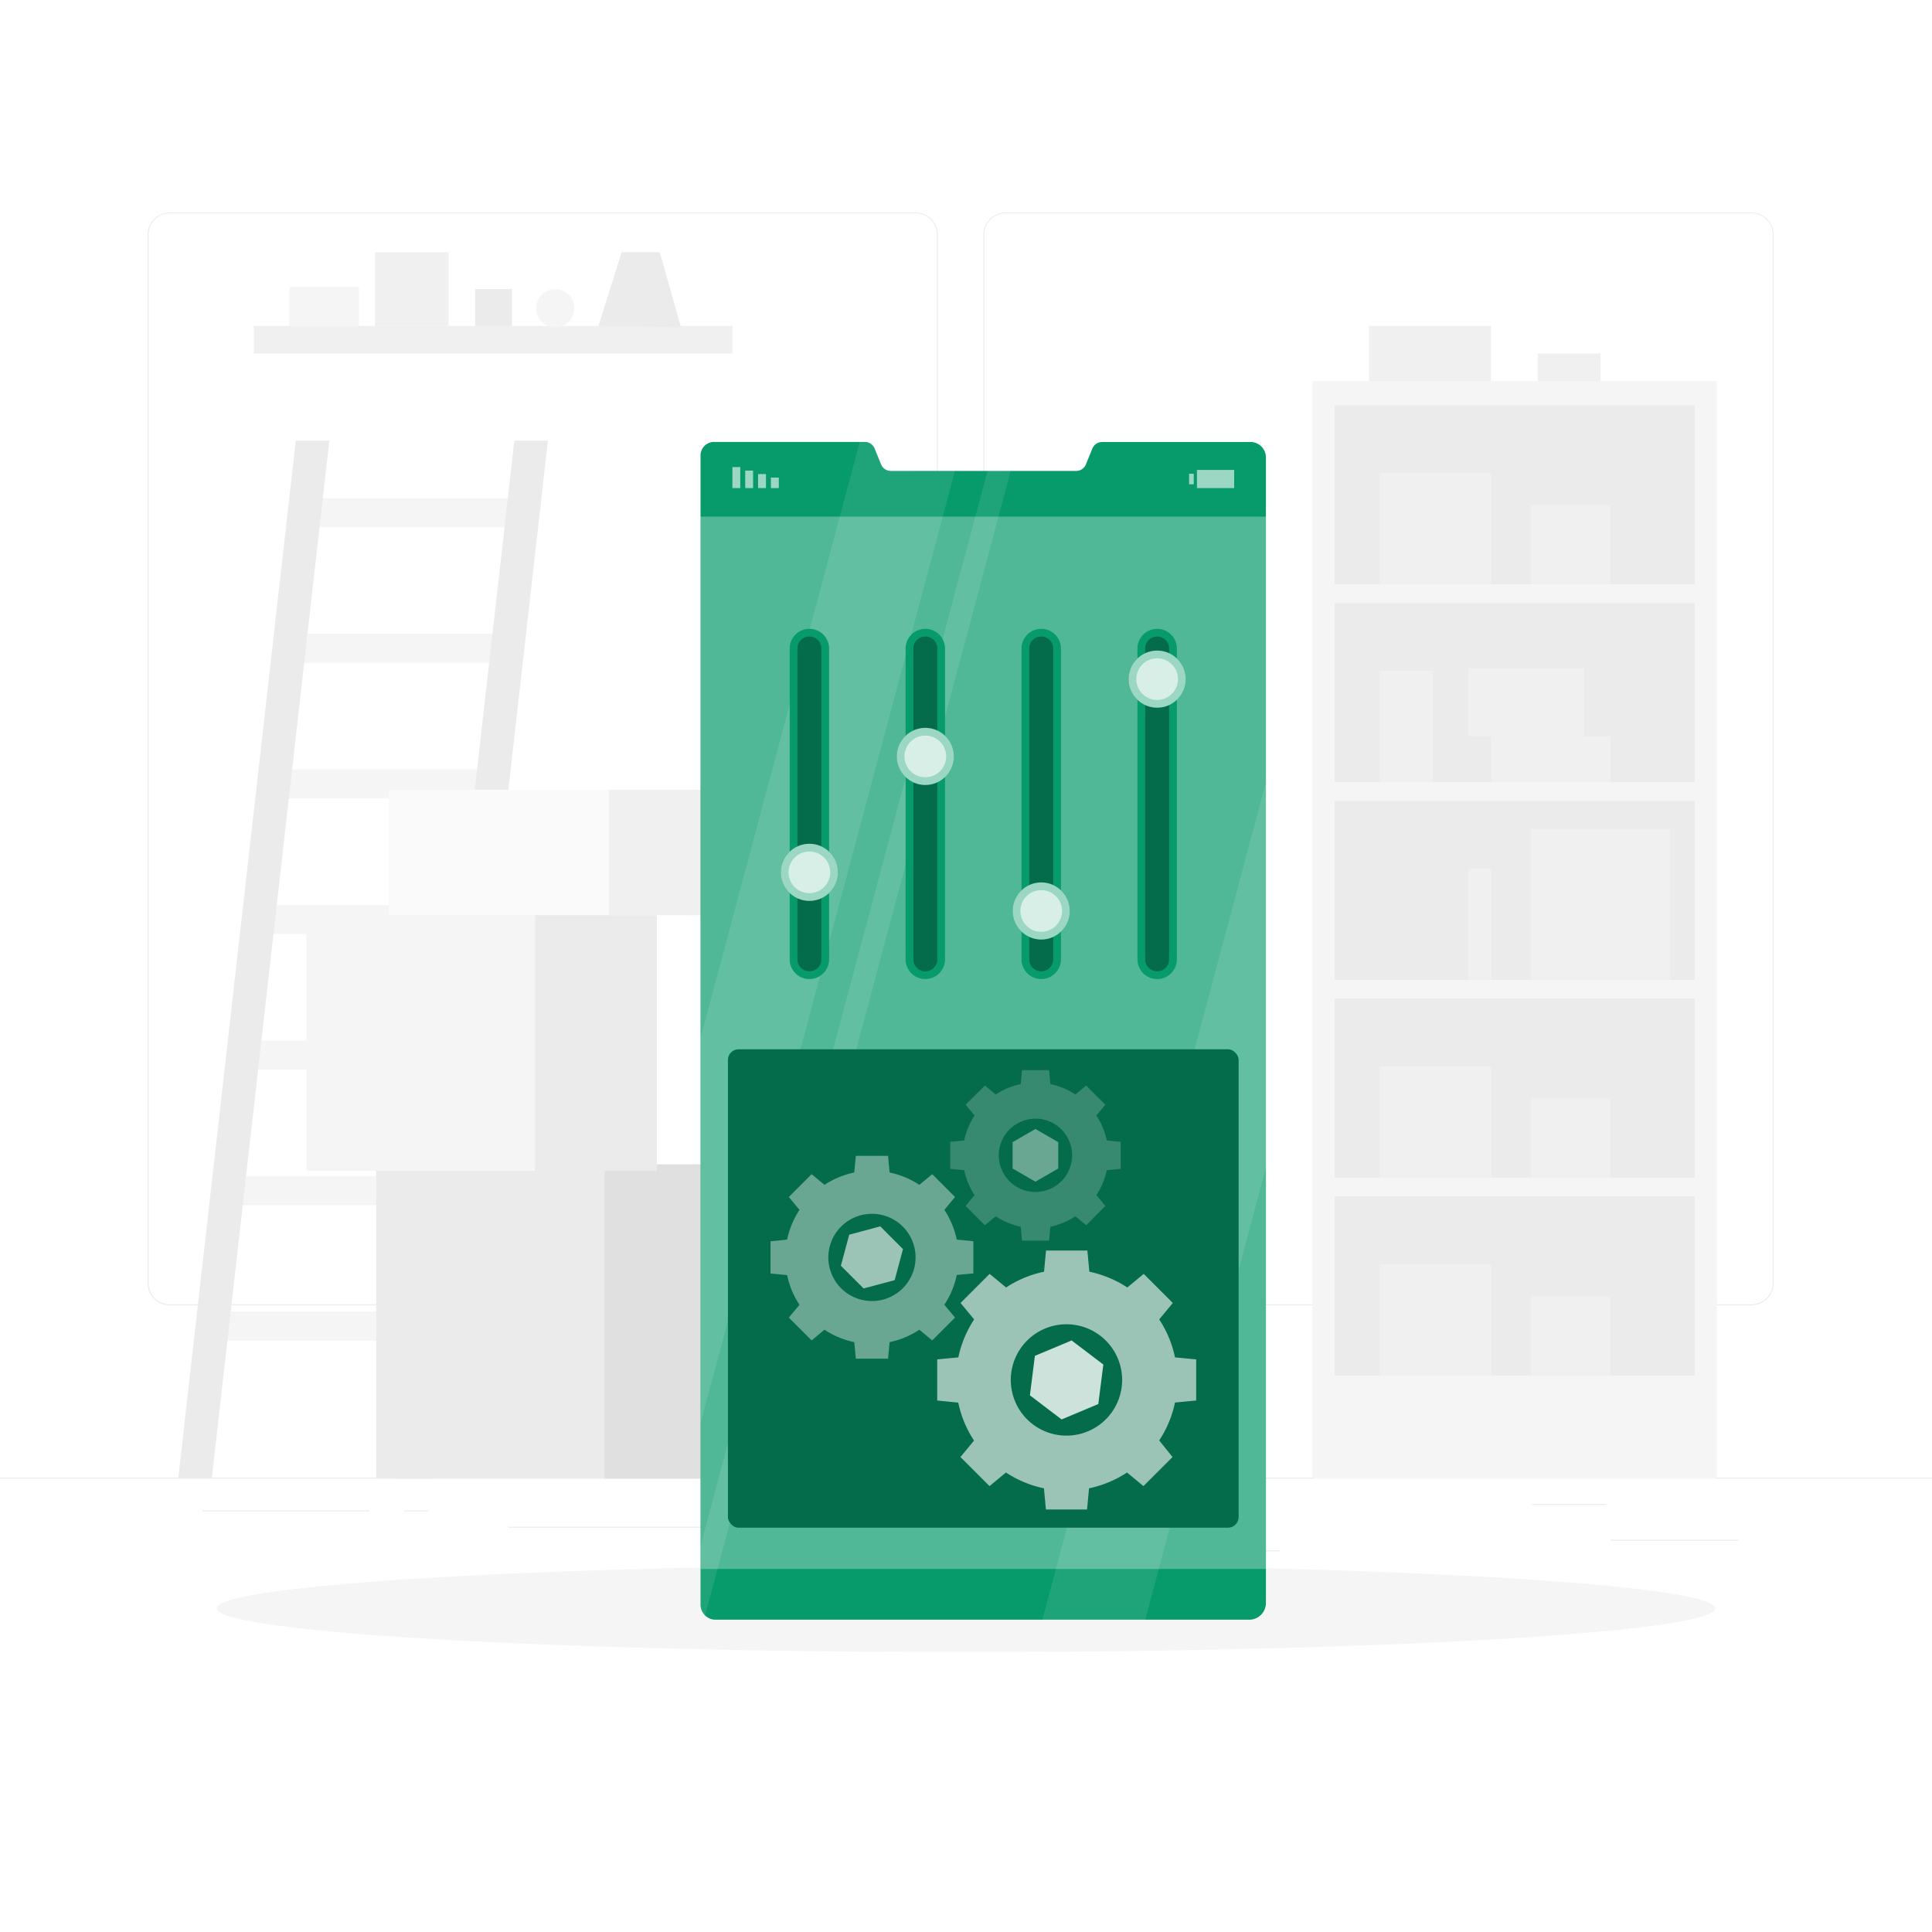 <svg class="animated" id="freepik_stories-settings" xmlns="http://www.w3.org/2000/svg" viewBox="0 0 500 500" version="1.1" xmlns:xlink="http://www.w3.org/1999/xlink" xmlns:svgjs="http://svgjs.com/svgjs"><style>svg#freepik_stories-settings:not(.animated) .animable {opacity: 0;}svg#freepik_stories-settings.animated #freepik--background-complete--inject-32 {animation: 1s 1 forwards ease-in fadeIn;animation-delay: 0s;}svg#freepik_stories-settings.animated #freepik--Screen--inject-32 {animation: 1s 1 forwards cubic-bezier(.36,-0.01,.5,1.38) zoomIn;animation-delay: 0s;}svg#freepik_stories-settings.animated #freepik--character-2--inject-32 {animation: 1s 1 forwards cubic-bezier(.36,-0.01,.5,1.38) slideDown;animation-delay: 0.5s;opacity: 0}svg#freepik_stories-settings.animated #freepik--character-1--inject-32 {animation: 1s 1 forwards cubic-bezier(.36,-0.01,.5,1.38) slideLeft;animation-delay: 0.7s;opacity: 0}            @keyframes fadeIn {                0% {                    opacity: 0;                }                100% {                    opacity: 1;                }            }                    @keyframes zoomIn {                0% {                    opacity: 0;                    transform: scale(0.5);                }                100% {                    opacity: 1;                    transform: scale(1);                }            }                    @keyframes slideDown {                0% {                    opacity: 0;                    transform: translateY(-30px);                }                100% {                    opacity: 1;                    transform: translateY(0);                }            }                    @keyframes slideLeft {                0% {                    opacity: 0;                    transform: translateX(-30px);                }                100% {                    opacity: 1;                    transform: translateX(0);                }            }        </style><g id="freepik--background-complete--inject-32" class="animable animator-active" style="transform-origin: 250px 228.23px;"><rect y="382.4" width="500" height="0.25" style="fill: rgb(235, 235, 235); transform-origin: 250px 382.525px;" id="el5priu0pntoo" class="animable"></rect><rect x="416.78" y="398.49" width="33.12" height="0.25" style="fill: rgb(235, 235, 235); transform-origin: 433.34px 398.615px;" id="eljxj4kbjoxjf" class="animable"></rect><rect x="322.53" y="401.21" width="8.69" height="0.25" style="fill: rgb(235, 235, 235); transform-origin: 326.875px 401.335px;" id="elk2zsnllhny" class="animable"></rect><rect x="396.59" y="389.21" width="19.19" height="0.25" style="fill: rgb(235, 235, 235); transform-origin: 406.185px 389.335px;" id="eldo2xd6f4sjp" class="animable"></rect><rect x="52.46" y="390.89" width="43.19" height="0.25" style="fill: rgb(235, 235, 235); transform-origin: 74.055px 391.015px;" id="elz16d466gosf" class="animable"></rect><rect x="104.56" y="390.89" width="6.33" height="0.25" style="fill: rgb(235, 235, 235); transform-origin: 107.725px 391.015px;" id="elcvh1mi82zzd" class="animable"></rect><rect x="131.47" y="395.11" width="93.68" height="0.25" style="fill: rgb(235, 235, 235); transform-origin: 178.31px 395.235px;" id="elh4vi9wtxlo" class="animable"></rect><path d="M237,337.8H43.91a5.71,5.71,0,0,1-5.7-5.71V60.66A5.71,5.71,0,0,1,43.91,55H237a5.71,5.71,0,0,1,5.71,5.71V332.09A5.71,5.71,0,0,1,237,337.8ZM43.91,55.2a5.46,5.46,0,0,0-5.45,5.46V332.09a5.46,5.46,0,0,0,5.45,5.46H237a5.47,5.47,0,0,0,5.46-5.46V60.66A5.47,5.47,0,0,0,237,55.2Z" style="fill: rgb(235, 235, 235); transform-origin: 140.46px 196.4px;" id="eldy39dd2c8z" class="animable"></path><path d="M453.31,337.8H260.21a5.72,5.72,0,0,1-5.71-5.71V60.66A5.72,5.72,0,0,1,260.21,55h193.1A5.71,5.71,0,0,1,459,60.66V332.09A5.71,5.71,0,0,1,453.31,337.8ZM260.21,55.2a5.47,5.47,0,0,0-5.46,5.46V332.09a5.47,5.47,0,0,0,5.46,5.46h193.1a5.47,5.47,0,0,0,5.46-5.46V60.66a5.47,5.47,0,0,0-5.46-5.46Z" style="fill: rgb(235, 235, 235); transform-origin: 356.75px 196.4px;" id="el2yiawcxacxz" class="animable"></path><polygon points="134.39 136.47 78.88 136.47 79.73 128.96 135.24 128.96 134.39 136.47" style="fill: rgb(245, 245, 245); transform-origin: 107.06px 132.715px;" id="elltfy37xn05" class="animable"></polygon><polygon points="130.41 171.55 74.9 171.55 75.75 164.04 131.26 164.04 130.41 171.55" style="fill: rgb(245, 245, 245); transform-origin: 103.08px 167.795px;" id="elcpzjthqzrr" class="animable"></polygon><polygon points="126.44 206.63 70.93 206.63 71.78 199.13 127.29 199.13 126.44 206.63" style="fill: rgb(245, 245, 245); transform-origin: 99.11px 202.88px;" id="elssowz0vzfxl" class="animable"></polygon><polygon points="122.46 241.71 66.95 241.71 67.8 234.21 123.31 234.21 122.46 241.71" style="fill: rgb(245, 245, 245); transform-origin: 95.13px 237.96px;" id="eloe3fdsv10n" class="animable"></polygon><polygon points="118.49 276.79 62.98 276.79 63.83 269.29 119.34 269.29 118.49 276.79" style="fill: rgb(245, 245, 245); transform-origin: 91.16px 273.04px;" id="elaj129spb9oe" class="animable"></polygon><polygon points="114.52 311.88 59.01 311.88 59.86 304.37 115.36 304.37 114.52 311.88" style="fill: rgb(245, 245, 245); transform-origin: 87.185px 308.125px;" id="el55fsm31naug" class="animable"></polygon><polygon points="110.54 346.96 55.03 346.96 55.88 339.45 111.39 339.45 110.54 346.96" style="fill: rgb(245, 245, 245); transform-origin: 83.21px 343.205px;" id="elgopu3splai" class="animable"></polygon><polygon points="54.81 382.65 46.12 382.65 76.55 114.03 85.24 114.03 54.81 382.65" style="fill: rgb(235, 235, 235); transform-origin: 65.68px 248.34px;" id="el4a2uojg9eos" class="animable"></polygon><polygon points="111.37 382.65 102.68 382.65 133.11 114.03 141.8 114.03 111.37 382.65" style="fill: rgb(235, 235, 235); transform-origin: 122.24px 248.34px;" id="elo9wx6g2bmr" class="animable"></polygon><rect x="339.64" y="98.63" width="104.7" height="284.02" style="fill: rgb(245, 245, 245); transform-origin: 391.99px 240.64px;" id="elwx34jlnyir" class="animable"></rect><rect x="345.38" y="104.87" width="93.23" height="46.33" style="fill: rgb(235, 235, 235); transform-origin: 391.995px 128.035px;" id="el4515psaxapr" class="animable"></rect><rect x="357.03" y="122.37" width="28.83" height="28.83" style="fill: rgb(240, 240, 240); transform-origin: 371.445px 136.785px;" id="ellma3x6lgtvs" class="animable"></rect><rect x="396.22" y="130.68" width="20.52" height="20.52" style="fill: rgb(240, 240, 240); transform-origin: 406.48px 140.94px;" id="elfxbefbcr90r" class="animable"></rect><rect x="345.38" y="156.06" width="93.23" height="46.33" style="fill: rgb(235, 235, 235); transform-origin: 391.995px 179.225px;" id="elu376uellxsj" class="animable"></rect><rect x="357.03" y="173.56" width="13.88" height="28.83" style="fill: rgb(240, 240, 240); transform-origin: 363.97px 187.975px;" id="elc56wrv167kp" class="animable"></rect><rect x="385.87" y="190.57" width="30.88" height="11.82" style="fill: rgb(240, 240, 240); transform-origin: 401.31px 196.48px;" id="elqb5zcdseqm8" class="animable"></rect><rect x="380" y="172.94" width="29.98" height="17.63" style="fill: rgb(240, 240, 240); transform-origin: 394.99px 181.755px;" id="elw0gpln9gctb" class="animable"></rect><rect x="345.38" y="207.25" width="93.23" height="46.33" style="fill: rgb(235, 235, 235); transform-origin: 391.995px 230.415px;" id="el0x3q2856jm7i" class="animable"></rect><rect x="380" y="224.75" width="5.87" height="28.83" style="fill: rgb(240, 240, 240); transform-origin: 382.935px 239.165px;" id="el1jp4suxc4gy" class="animable"></rect><rect x="396.22" y="214.56" width="36" height="39.02" style="fill: rgb(240, 240, 240); transform-origin: 414.22px 234.07px;" id="el54l4ncs8ihd" class="animable"></rect><rect x="345.38" y="258.44" width="93.23" height="46.33" style="fill: rgb(235, 235, 235); transform-origin: 391.995px 281.605px;" id="ela0alc0oeghw" class="animable"></rect><rect x="357.03" y="275.94" width="28.83" height="28.83" style="fill: rgb(240, 240, 240); transform-origin: 371.445px 290.355px;" id="elujks88v96l" class="animable"></rect><rect x="396.22" y="284.25" width="20.52" height="20.52" style="fill: rgb(240, 240, 240); transform-origin: 406.48px 294.51px;" id="elbz4yyrc0xu" class="animable"></rect><rect x="345.38" y="309.63" width="93.23" height="46.33" style="fill: rgb(235, 235, 235); transform-origin: 391.995px 332.795px;" id="elzhhoms8xd78" class="animable"></rect><rect x="357.03" y="327.12" width="28.83" height="28.83" style="fill: rgb(240, 240, 240); transform-origin: 371.445px 341.535px;" id="el7p068avo4gc" class="animable"></rect><rect x="396.22" y="335.44" width="20.52" height="20.52" style="fill: rgb(240, 240, 240); transform-origin: 406.48px 345.7px;" id="eljkk7q8q8ya" class="animable"></rect><rect x="354.29" y="84.35" width="31.58" height="14.28" style="fill: rgb(240, 240, 240); transform-origin: 370.08px 91.49px;" id="el6h6ecvquz9" class="animable"></rect><rect x="397.97" y="91.49" width="16.25" height="7.14" style="fill: rgb(240, 240, 240); transform-origin: 406.095px 95.06px;" id="el7mmny5n87oc" class="animable"></rect><g id="elng2qrbomieg"><rect x="97.36" y="301.34" width="90.67" height="81.31" style="fill: rgb(235, 235, 235); transform-origin: 142.695px 341.995px; transform: rotate(180deg);" class="animable"></rect></g><g id="elpoaupgvlnjq"><rect x="156.48" y="301.34" width="31.56" height="81.31" style="fill: rgb(224, 224, 224); transform-origin: 172.26px 341.995px; transform: rotate(180deg);" class="animable"></rect></g><g id="elrmnx3f9iy8"><rect x="79.32" y="236.82" width="90.67" height="66.19" style="fill: rgb(245, 245, 245); transform-origin: 124.655px 269.915px; transform: rotate(180deg);" class="animable"></rect></g><g id="el3j0cqkrm4z9"><rect x="138.44" y="236.82" width="31.56" height="66.19" style="fill: rgb(235, 235, 235); transform-origin: 154.22px 269.915px; transform: rotate(180deg);" class="animable"></rect></g><g id="elbg382luvb6h"><rect x="100.6" y="204.43" width="87.44" height="32.4" style="fill: rgb(250, 250, 250); transform-origin: 144.32px 220.63px; transform: rotate(180deg);" class="animable"></rect></g><g id="eljuczk04kp7"><rect x="157.61" y="204.43" width="30.43" height="32.4" style="fill: rgb(240, 240, 240); transform-origin: 172.825px 220.63px; transform: rotate(180deg);" class="animable"></rect></g><rect x="65.68" y="84.35" width="123.86" height="7.14" style="fill: rgb(240, 240, 240); transform-origin: 127.61px 87.92px;" id="elq3bhpj602w" class="animable"></rect><rect x="74.9" y="74.25" width="17.99" height="10.1" style="fill: rgb(245, 245, 245); transform-origin: 83.895px 79.3px;" id="el85uwyb81q08" class="animable"></rect><rect x="97.04" y="65.29" width="19.06" height="19.06" style="fill: rgb(240, 240, 240); transform-origin: 106.57px 74.82px;" id="ell0ae3u0ju5q" class="animable"></rect><rect x="122.97" y="74.82" width="9.53" height="9.53" style="fill: rgb(235, 235, 235); transform-origin: 127.735px 79.585px;" id="elnsd1knx1yx" class="animable"></rect><path d="M148.64,79.75a4.94,4.94,0,1,1-4.93-4.93A4.94,4.94,0,0,1,148.64,79.75Z" style="fill: rgb(245, 245, 245); transform-origin: 143.7px 79.76px;" id="elm8zk5ix3tnq" class="animable"></path><polygon points="154.88 84.35 160.87 65.29 170.76 65.29 176.23 84.69 154.88 84.35" style="fill: rgb(235, 235, 235); transform-origin: 165.555px 74.99px;" id="eljskrjgguhwh" class="animable"></polygon></g><g id="freepik--Shadow--inject-32" class="animable" style="transform-origin: 250px 416.24px;"><ellipse id="freepik--path--inject-32" cx="250" cy="416.24" rx="193.89" ry="11.32" style="fill: rgb(245, 245, 245); transform-origin: 250px 416.24px;" class="animable"></ellipse></g><g id="freepik--Screen--inject-32" class="animable" style="transform-origin: 254.455px 266.77px;"><path d="M327.62,118.37V414.84a4.33,4.33,0,0,1-4.39,4.34h-138a3.84,3.84,0,0,1-2.76-1.11,4,4,0,0,1-1.17-2.87V118a3.5,3.5,0,0,1,3.36-3.63h39.19a2.76,2.76,0,0,1,2.52,1.76l1.63,4a2.75,2.75,0,0,0,2.52,1.75h48a2.73,2.73,0,0,0,2.52-1.72l1.63-4a2.76,2.76,0,0,1,2.52-1.77h38.62A4,4,0,0,1,327.62,118.37Z" style="fill: rgb(7, 154, 107); transform-origin: 254.459px 266.775px;" id="elhimmakgokjt" class="animable"></path><g id="elfhpm59zi86u"><rect x="199.51" y="123.6" width="2.04" height="2.72" style="fill: rgb(255, 255, 255); opacity: 0.6; isolation: isolate; transform-origin: 200.53px 124.96px; transform: rotate(180deg);" class="animable"></rect></g><g id="eltqlnh9ytdbq"><rect x="196.19" y="122.69" width="2.04" height="3.62" style="fill: rgb(255, 255, 255); opacity: 0.6; isolation: isolate; transform-origin: 197.21px 124.5px; transform: rotate(180deg);" class="animable"></rect></g><g id="el0fsl19nmc6oo"><rect x="192.86" y="121.79" width="2.04" height="4.53" style="fill: rgb(255, 255, 255); opacity: 0.6; isolation: isolate; transform-origin: 193.88px 124.055px; transform: rotate(180deg);" class="animable"></rect></g><g id="eljex0hwszigl"><rect x="189.54" y="120.88" width="2.04" height="5.44" style="fill: rgb(255, 255, 255); opacity: 0.6; isolation: isolate; transform-origin: 190.56px 123.6px; transform: rotate(180deg);" class="animable"></rect></g><g id="elqfjkxsd1mb"><rect x="307.73" y="122.61" width="1.21" height="2.72" style="fill: rgb(255, 255, 255); opacity: 0.6; isolation: isolate; transform-origin: 308.335px 123.97px;" class="animable"></rect></g><g id="eli7h5nzz0cjm"><rect x="309.77" y="121.62" width="9.63" height="4.7" style="fill: rgb(255, 255, 255); opacity: 0.6; isolation: isolate; transform-origin: 314.585px 123.97px; transform: rotate(180deg);" class="animable"></rect></g><g id="ele3xsjj3g9ao"><g style="opacity: 0.1; isolation: isolate; transform-origin: 254.455px 266.77px;" class="animable"><path d="M247.14,121.88,205,279.64h0l-.47,1.78h0l-.76,2.85h0l-.48,1.77-22,82.38v-99.7l41.21-154.36h1.34a2.75,2.75,0,0,1,2.52,1.76l1.63,4a2.74,2.74,0,0,0,2.52,1.75Z" style="fill: rgb(255, 255, 255); transform-origin: 214.215px 241.39px;" id="elm3kwm79d9r" class="animable"></path><polygon points="327.62 202.45 327.62 302.15 301.36 400.55 300.72 402.94 296.38 419.18 269.77 419.18 274.1 402.95 274.8 400.35 278.27 387.31 278.97 384.7 280.37 379.49 281.06 376.88 282.45 371.67 283.14 369.06 305.04 287.04 305.04 287.03 306.05 283.25 306.05 283.24 327.62 202.45" style="fill: rgb(255, 255, 255); transform-origin: 298.695px 310.815px;" id="elr229253wiu9" class="animable"></polygon><path d="M261.56,121.88,219.71,278.66l-.26.94-2.29,8.59-.25.94L182.49,418.07a4,4,0,0,1-1.17-2.87V400l29.61-110.91.25-.94,2.29-8.59.25-.94,41.86-156.78Z" style="fill: rgb(255, 255, 255); transform-origin: 221.44px 269.955px;" id="elqlqgq27c2k" class="animable"></path></g></g><g id="elztbzra9ne8"><rect x="181.32" y="133.7" width="146.3" height="272.35" style="fill: rgb(255, 255, 255); opacity: 0.3; isolation: isolate; transform-origin: 254.47px 269.875px;" class="animable"></rect></g><path d="M299.47,253.38h0a5.1,5.1,0,0,0,5.1-5.1V167.83a5.1,5.1,0,0,0-5.1-5.09h0a5.1,5.1,0,0,0-5.1,5.09v80.45A5.1,5.1,0,0,0,299.47,253.38Z" style="fill: rgb(7, 154, 107); transform-origin: 299.47px 208.06px;" id="elsjs11fkf2g" class="animable"></path><g id="eltm2dogz5z6"><path d="M299.47,251.38a3.1,3.1,0,0,1-3.1-3.1V167.83a3.1,3.1,0,0,1,6.2,0v80.45A3.1,3.1,0,0,1,299.47,251.38Z" style="opacity: 0.3; isolation: isolate; transform-origin: 299.47px 208.055px;" class="animable"></path></g><g id="eleidzaea376c"><circle cx="299.47" cy="175.76" r="7.39" style="fill: rgb(7, 154, 107); transform-origin: 299.47px 175.76px; transform: rotate(-80.78deg);" class="animable"></circle></g><path d="M269.47,253.38h0a5.1,5.1,0,0,0,5.1-5.1V167.83a5.1,5.1,0,0,0-5.1-5.09h0a5.1,5.1,0,0,0-5.1,5.09v80.45A5.1,5.1,0,0,0,269.47,253.38Z" style="fill: rgb(7, 154, 107); transform-origin: 269.47px 208.06px;" id="elwkiik80a81" class="animable"></path><g id="ell5ahf2rfts"><path d="M269.47,251.38a3.1,3.1,0,0,1-3.1-3.1V167.83a3.1,3.1,0,0,1,6.2,0v80.45A3.1,3.1,0,0,1,269.47,251.38Z" style="opacity: 0.3; isolation: isolate; transform-origin: 269.47px 208.055px;" class="animable"></path></g><g id="elmzjazx2zb9s"><circle cx="269.47" cy="235.76" r="7.39" style="fill: rgb(7, 154, 107); transform-origin: 269.47px 235.76px; transform: rotate(-80.78deg);" class="animable"></circle></g><path d="M239.47,253.38h0a5.1,5.1,0,0,0,5.1-5.1V167.83a5.1,5.1,0,0,0-5.1-5.09h0a5.1,5.1,0,0,0-5.1,5.09v80.45A5.1,5.1,0,0,0,239.47,253.38Z" style="fill: rgb(7, 154, 107); transform-origin: 239.47px 208.06px;" id="ele96w0bt7u7q" class="animable"></path><g id="elu4jmx8sxfk"><path d="M239.47,251.38a3.1,3.1,0,0,1-3.1-3.1V167.83a3.1,3.1,0,0,1,6.2,0v80.45A3.1,3.1,0,0,1,239.47,251.38Z" style="opacity: 0.3; isolation: isolate; transform-origin: 239.47px 208.055px;" class="animable"></path></g><g id="el0d61zjnj24rj"><circle cx="239.47" cy="195.76" r="7.39" style="fill: rgb(7, 154, 107); transform-origin: 239.47px 195.76px; transform: rotate(-80.78deg);" class="animable"></circle></g><path d="M209.47,253.38h0a5.1,5.1,0,0,0,5.1-5.1V167.83a5.1,5.1,0,0,0-5.1-5.09h0a5.1,5.1,0,0,0-5.1,5.09v80.45A5.1,5.1,0,0,0,209.47,253.38Z" style="fill: rgb(7, 154, 107); transform-origin: 209.47px 208.06px;" id="el1byh2ocevf9" class="animable"></path><g id="elfhtb936brc"><path d="M209.47,251.38a3.1,3.1,0,0,1-3.1-3.1V167.83a3.1,3.1,0,0,1,6.2,0v80.45A3.1,3.1,0,0,1,209.47,251.38Z" style="opacity: 0.3; isolation: isolate; transform-origin: 209.47px 208.055px;" class="animable"></path></g><g id="eldce4g4twgl8"><circle cx="209.47" cy="225.76" r="7.39" style="fill: rgb(7, 154, 107); transform-origin: 209.47px 225.76px; transform: rotate(-80.78deg);" class="animable"></circle></g><g id="el9gs9tqfsiid"><circle cx="299.47" cy="175.76" r="7.39" style="fill: rgb(255, 255, 255); opacity: 0.6; transform-origin: 299.47px 175.76px; transform: rotate(-80.78deg);" class="animable"></circle></g><g id="eleuo38ch06ma"><path d="M299.47,181.15a5.39,5.39,0,1,1,5.39-5.39A5.4,5.4,0,0,1,299.47,181.15Z" style="fill: rgb(255, 255, 255); opacity: 0.6; transform-origin: 299.47px 175.76px;" class="animable"></path></g><g id="el68pio2erp2n"><circle cx="269.47" cy="235.76" r="7.39" style="fill: rgb(255, 255, 255); opacity: 0.6; transform-origin: 269.47px 235.76px; transform: rotate(-80.78deg);" class="animable"></circle></g><g id="elenjbcmrz20m"><path d="M269.47,241.15a5.39,5.39,0,1,1,5.39-5.39A5.4,5.4,0,0,1,269.47,241.15Z" style="fill: rgb(255, 255, 255); opacity: 0.6; transform-origin: 269.47px 235.76px;" class="animable"></path></g><g id="eln5q4nmrm9cq"><circle cx="239.47" cy="195.76" r="7.39" style="fill: rgb(255, 255, 255); opacity: 0.6; transform-origin: 239.47px 195.76px; transform: rotate(-80.78deg);" class="animable"></circle></g><g id="el6b6p9cqttuh"><path d="M239.47,201.15a5.39,5.39,0,1,1,5.39-5.39A5.4,5.4,0,0,1,239.47,201.15Z" style="fill: rgb(255, 255, 255); opacity: 0.6; transform-origin: 239.47px 195.76px;" class="animable"></path></g><g id="eltuotry1ax9a"><circle cx="209.47" cy="225.76" r="7.39" style="fill: rgb(255, 255, 255); opacity: 0.6; transform-origin: 209.47px 225.76px; transform: rotate(-80.78deg);" class="animable"></circle></g><g id="eluktdx5gpk9"><path d="M209.47,231.15a5.39,5.39,0,1,1,5.39-5.39A5.4,5.4,0,0,1,209.47,231.15Z" style="fill: rgb(255, 255, 255); opacity: 0.6; transform-origin: 209.47px 225.76px;" class="animable"></path></g><rect x="188.39" y="271.56" width="132.16" height="123.8" rx="2.75" style="fill: rgb(7, 154, 107); transform-origin: 254.47px 333.46px;" id="eletqggc7q8dw" class="animable"></rect><g id="eld50v7uup0zp"><rect x="188.39" y="271.56" width="132.16" height="123.8" rx="2.75" style="opacity: 0.3; isolation: isolate; transform-origin: 254.47px 333.46px;" class="animable"></rect></g><g id="eliws420v5yaq"><path d="M242.55,351.81v10.64L248,363a28.25,28.25,0,0,0,4.08,9.82l-3.52,4.26,7.53,7.52,4.25-3.52a28.24,28.24,0,0,0,9.83,4.09l.51,5.48h10.65l.51-5.48a28.24,28.24,0,0,0,9.83-4.09l4.25,3.52,7.53-7.52L300,372.79a28.46,28.46,0,0,0,4.09-9.82l5.48-.52V351.81l-5.48-.52a28.51,28.51,0,0,0-4.09-9.83l3.52-4.25L296,329.68l-4.25,3.52a28.41,28.41,0,0,0-9.83-4.08l-.51-5.48H270.71l-.51,5.48a28.41,28.41,0,0,0-9.83,4.08l-4.25-3.52-7.53,7.53,3.52,4.25a28.51,28.51,0,0,0-4.09,9.83ZM276,342.72a14.41,14.41,0,1,1-14.41,14.41A14.41,14.41,0,0,1,276,342.72Z" style="fill: rgb(255, 255, 255); opacity: 0.6; transform-origin: 276.06px 357.145px;" class="animable"></path></g><g id="elrrrhlu58sfl"><path d="M199.41,321.25v8.34l4.3.4a22.06,22.06,0,0,0,3.2,7.7L204.15,341l5.9,5.89,3.33-2.76a22.24,22.24,0,0,0,7.7,3.21l.41,4.29h8.34l.4-4.29a22.16,22.16,0,0,0,7.7-3.21l3.33,2.76,5.9-5.89-2.76-3.34a22.08,22.08,0,0,0,3.21-7.7l4.29-.4v-8.34l-4.29-.41a22.24,22.24,0,0,0-3.21-7.7l2.76-3.33-5.9-5.9-3.33,2.76a22.33,22.33,0,0,0-7.7-3.2l-.4-4.3h-8.34l-.41,4.3a22.42,22.42,0,0,0-7.7,3.2l-3.33-2.76-5.9,5.9,2.76,3.33a22.22,22.22,0,0,0-3.2,7.7Zm26.25-7.12a11.29,11.29,0,1,1-11.29,11.29A11.29,11.29,0,0,1,225.66,314.13Z" style="fill: rgb(255, 255, 255); opacity: 0.4; transform-origin: 225.655px 325.385px;" class="animable"></path></g><g id="elq28bmunenfk"><path d="M245.92,295.5v7l3.61.34a18.89,18.89,0,0,0,2.69,6.47l-2.32,2.79,5,5,2.79-2.32a18.89,18.89,0,0,0,6.47,2.69l.34,3.61h7l.34-3.61a18.81,18.81,0,0,0,6.47-2.69l2.8,2.32,4.95-5-2.32-2.79a18.89,18.89,0,0,0,2.69-6.47l3.61-.34v-7l-3.61-.34a18.81,18.81,0,0,0-2.69-6.47l2.32-2.8-4.95-4.95-2.8,2.32a18.43,18.43,0,0,0-6.47-2.69l-.34-3.61h-7l-.34,3.61a18.51,18.51,0,0,0-6.47,2.69l-2.79-2.32-5,4.95,2.32,2.8a18.81,18.81,0,0,0-2.69,6.47Zm22.05-6a9.49,9.49,0,1,1-9.49,9.48A9.49,9.49,0,0,1,268,289.52Z" style="fill: rgb(255, 255, 255); opacity: 0.2; transform-origin: 267.98px 299.02px;" class="animable"></path></g><g id="elbzix4b101sl"><polygon points="233.69 323.26 227.81 317.38 219.78 319.54 217.62 327.57 223.5 333.45 231.54 331.3 233.69 323.26" style="fill: rgb(255, 255, 255); opacity: 0.6; transform-origin: 225.655px 325.415px;" class="animable"></polygon></g><g id="elgw63vy7ay3"><polygon points="277.33 346.91 267.83 350.89 266.54 361.11 274.74 367.35 284.24 363.36 285.54 353.14 277.33 346.91" style="fill: rgb(255, 255, 255); opacity: 0.8; transform-origin: 276.04px 357.13px;" class="animable"></polygon></g><g id="elv2uf8guo78d"><polygon points="273.87 302.41 273.87 295.59 267.97 292.18 262.06 295.59 262.06 302.41 267.97 305.82 273.87 302.41" style="fill: rgb(255, 255, 255); opacity: 0.4; transform-origin: 267.965px 299px;" class="animable"></polygon></g></g><g id="freepik--character-2--inject-32" class="animable" style="transform-origin: 366.251px 291.016px;"><path d="M411.19,237.61l10.64,8.64s2.6.06,3.42.92,4,7.24,3.51,8.11-5.69,2.59-6.8,1.56-3-6.94-3-7.57l-13.6-9.12Z" style="fill: rgb(185, 121, 100); transform-origin: 417.086px 247.384px;" id="elpmei483y3u" class="animable"></path><path d="M417.09,241.41l-2.38,5.19s-14.63-6.85-17.8-10.84c-.81-1-1.93-2.67-3.14-4.54-2-3.09-4.24-6.81-5.8-9.42-1.16-2-1.94-3.28-1.94-3.28l8.28-13.06c1.81,1.39,7.35,23.71,8.34,24.91S417.09,241.41,417.09,241.41Z" style="fill: rgb(38, 50, 56); transform-origin: 401.56px 226.03px;" id="el3adlxm0mo6l" class="animable"></path><g id="ellsb2hokl6tg"><path d="M393.77,231.22c-2-3.09-4.24-6.81-5.8-9.42l3.85-9.5S393.91,223.2,393.77,231.22Z" style="opacity: 0.2; isolation: isolate; transform-origin: 390.873px 221.76px;" class="animable"></path></g><path d="M326.33,188.05l-11.22-8s-1.34-2.23-2.49-2.52-8.25.15-8.79,1,.57,6.23,2,6.68,7.53-.8,8.06-1.14l11.39,7.87Z" style="fill: rgb(185, 121, 100); transform-origin: 315.01px 184.69px;" id="elqhe0fntwpz" class="animable"></path><polygon points="414.85 411.79 408.57 412.9 406 404.34 403.65 396.49 410.89 393.96 412.99 403.4 414.85 411.79" style="fill: rgb(185, 121, 100); transform-origin: 409.25px 403.43px;" id="elb696o4v694r" class="animable"></polygon><g id="elmho301gqglc"><polygon points="413.02 403.59 406.03 404.51 403.66 396.57 410.89 394 413.02 403.59" style="opacity: 0.2; isolation: isolate; transform-origin: 408.34px 399.255px;" class="animable"></polygon></g><polygon points="372.94 411.95 366.57 411.95 365.52 403.4 364.57 395.42 372.14 394.26 372.57 403.64 372.94 411.95" style="fill: rgb(185, 121, 100); transform-origin: 368.755px 403.105px;" id="elzfybj5j6tu" class="animable"></polygon><g id="el1ucq9zuwu5m"><polygon points="372.57 404.21 365.52 403.9 364.57 395.66 372.14 394.39 372.57 404.21" style="opacity: 0.2; isolation: isolate; transform-origin: 368.57px 399.3px;" class="animable"></polygon></g><path d="M413.61,396.73l-10.32,1.82c-10.41-25.95-17.82-47.61-23.05-65.58-2.82-9.7-5.05-18.32-6.73-26l.43,28.24V399H363.53c-25.49-121-7.42-149.13-7.42-149.13l30.49-5.1a139.21,139.21,0,0,1,2.56,17.13L390.53,272l11.93,61.57Z" style="fill: rgb(7, 154, 107); transform-origin: 381.753px 321.885px;" id="el1g6698zs7txi" class="animable"></path><polygon points="401.68 397.27 414.48 393.03 414.3 398.47 403.72 401.85 401.68 397.27" style="fill: rgb(7, 154, 107); transform-origin: 408.08px 397.44px;" id="el4rdxy9k7dn" class="animable"></polygon><g id="ellwqlgjp0vkd"><polygon points="401.68 397.27 414.48 393.03 414.3 398.47 403.72 401.85 401.68 397.27" style="fill: rgb(255, 255, 255); opacity: 0.6; isolation: isolate; transform-origin: 408.08px 397.44px;" class="animable"></polygon></g><polygon points="362.17 397.86 375.51 395.91 374.39 401.24 363.38 402.73 362.17 397.86" style="fill: rgb(7, 154, 107); transform-origin: 368.84px 399.32px;" id="elk50d7jhxbv" class="animable"></polygon><g id="elequm982vu2k"><polygon points="362.17 397.86 375.51 395.91 374.39 401.24 363.38 402.73 362.17 397.86" style="fill: rgb(255, 255, 255); opacity: 0.6; isolation: isolate; transform-origin: 368.84px 399.32px;" class="animable"></polygon></g><g id="eljd675uqlol8"><path d="M381.65,337.72c-.48-1.61-1-3.19-1.45-4.75-2.55-8.8-4.26-16.72-6.26-23.82v0l-1-13.08s6.52-14.37,4.08-24.49c.23.58,4.54,11.6,2.85,22.6A320.41,320.41,0,0,0,381.65,337.72Z" style="opacity: 0.2; isolation: isolate; transform-origin: 377.295px 304.65px;" class="animable"></path></g><path d="M382.52,192.33a1.35,1.35,0,0,1-.26.15,11.5,11.5,0,0,1-4.16,1.4c-4.25.41-7-.52-8.6-2.63h0c-2.21-3.14-2.21-8.19-1.07-14.13a22.73,22.73,0,0,1,2.22-6.83s0-.08,0-.1.08-.17.13-.24a8.26,8.26,0,0,1,6.66-4.21,16.81,16.81,0,0,1,3.59.06C392.76,167.2,392.35,186.82,382.52,192.33Z" style="fill: rgb(185, 121, 100); transform-origin: 378.771px 179.823px;" id="el6v94kxg0vab" class="animable"></path><g id="el3g7vi0qey4k"><path d="M382.26,192.48a11.23,11.23,0,0,1-4.14,1.24c-4.25.41-7-.66-8.58-2.79a11.76,11.76,0,0,0,7.49.35A6.12,6.12,0,0,1,382.26,192.48Z" style="opacity: 0.2; isolation: isolate; transform-origin: 375.9px 192.368px;" class="animable"></path></g><path d="M383.13,202c1.05,3.27-3.14,5.05-3.14,5.05-7.37-2.32-9.05-6-9.05-6,5.6-3.66,3-12.2,3-12.2l1.26.48,8.58.82s-1.89,4.71-2.1,5.77c0,0,0,0,0,0C380.65,201.54,383.13,202,383.13,202Z" style="fill: rgb(185, 121, 100); transform-origin: 377.36px 197.95px;" id="el0uiin1dig73" class="animable"></path><path d="M370.65,170.21s-1.71,8.11,5.59,12.64c0,0,2.23,8.94,7.12,9.7,6.67,1,13.81-7.71,12.75-17.71C394.74,161.87,375.82,158.37,370.65,170.21Z" style="fill: rgb(38, 50, 56); transform-origin: 383.346px 177.802px;" id="elrwzaz6z7z4j" class="animable"></path><path d="M372.62,180c.17-1.28,1.47-3.29,3.42-2.74s2.5,5.78-2.7,6.26C372.59,183.58,372.26,182.65,372.62,180Z" style="fill: rgb(185, 121, 100); transform-origin: 374.954px 180.345px;" id="eldq2mxd2z2u" class="animable"></path><path d="M365.89,410.74H373a.66.66,0,0,1,.63.51l1.46,6.6a1.09,1.09,0,0,1-.84,1.29,1,1,0,0,1-.24,0c-2.92-.05-3.15-.23-6.81-.23-2.25,0-9,.24-12.15.24s-3.52-3.07-2.25-3.36c5.71-1.24,10-3,11.84-4.61A1.78,1.78,0,0,1,365.89,410.74Z" style="fill: rgb(38, 50, 56); transform-origin: 363.616px 414.944px;" id="elj8vxulxvsgi" class="animable"></path><path d="M363.44,412a2.24,2.24,0,0,1-1.42-.37,1,1,0,0,1-.37-.95.54.54,0,0,1,.3-.49c.82-.42,3.22,1,3.48,1.22a.17.17,0,0,1,.09.17.19.19,0,0,1-.14.15A9,9,0,0,1,363.44,412Zm-1.1-1.53a.45.45,0,0,0-.23,0s-.1.07-.11.21a.72.72,0,0,0,.24.63,3.6,3.6,0,0,0,2.64.14A7.18,7.18,0,0,0,362.34,410.51Z" style="fill: rgb(7, 154, 107); transform-origin: 363.579px 411.06px;" id="elun74m3lg5to" class="animable"></path><path d="M365.34,411.78h-.09c-.76-.41-2.24-2-2.09-2.83a.57.57,0,0,1,.57-.46,1,1,0,0,1,.74.23c.86.69,1,2.82,1,2.93a.22.22,0,0,1-.09.16A.14.14,0,0,1,365.34,411.78Zm-1.49-3h-.09c-.22,0-.24.14-.25.18-.1.48.85,1.72,1.61,2.29a4.2,4.2,0,0,0-.88-2.32A.63.63,0,0,0,363.85,408.77Z" style="fill: rgb(7, 154, 107); transform-origin: 364.31px 410.148px;" id="elk98pwkw4dj" class="animable"></path><path d="M408.33,410.74h7.11a.64.64,0,0,1,.63.51l1.47,6.6a1.09,1.09,0,0,1-.85,1.29,1,1,0,0,1-.24,0c-2.91-.05-3.15-.23-6.8-.23-2.25,0-9,.24-12.16.24s-3.51-3.07-2.24-3.36c5.71-1.24,10-3,11.83-4.61A1.8,1.8,0,0,1,408.33,410.74Z" style="fill: rgb(38, 50, 56); transform-origin: 406.063px 414.944px;" id="elvd86ca8qpg" class="animable"></path><path d="M405.88,412a2.22,2.22,0,0,1-1.42-.37,1,1,0,0,1-.37-.95.53.53,0,0,1,.3-.49c.82-.42,3.21,1,3.48,1.22a.16.16,0,0,1,.08.17.18.18,0,0,1-.13.15A9.16,9.16,0,0,1,405.88,412Zm-1.1-1.53a.45.45,0,0,0-.23,0c-.05,0-.1.07-.11.21a.71.71,0,0,0,.23.63,3.6,3.6,0,0,0,2.64.14A7.06,7.06,0,0,0,404.78,410.51Z" style="fill: rgb(7, 154, 107); transform-origin: 406.015px 411.06px;" id="el72qygz1p36u" class="animable"></path><path d="M407.77,411.78h-.08c-.77-.41-2.25-2-2.09-2.83a.57.57,0,0,1,.56-.46,1,1,0,0,1,.75.23c.85.69,1,2.82,1,2.93a.21.21,0,0,1-.08.16A.17.17,0,0,1,407.77,411.78Zm-1.49-3h-.08c-.23,0-.25.14-.26.18-.09.48.85,1.72,1.62,2.29a4.2,4.2,0,0,0-.88-2.32A.64.64,0,0,0,406.28,408.77Z" style="fill: rgb(7, 154, 107); transform-origin: 406.749px 410.147px;" id="elu08y2nq5f3s" class="animable"></path><path d="M356.11,249.93s-5.82-35.44,4.18-51.34c0,0,20-1.24,34,6.87,0,0-5.81,15.78-6.67,44.47Z" style="fill: rgb(38, 50, 56); transform-origin: 374.358px 224.226px;" id="elnqsmqodnn8c" class="animable"></path><g id="elcusmwtf4gi"><path d="M354.29,222.81c-.43-4.81,1-9.44,1.2-13.52a39.09,39.09,0,0,0,6.57-7.5S363.88,216.15,354.29,222.81Z" style="opacity: 0.2; isolation: isolate; transform-origin: 358.204px 212.3px;" class="animable"></path></g><path d="M362.76,198.52S343,196.21,340,195c-1.86-.79-16.41-10.29-16.41-10.29l-3.41,5.08s14.89,12,17.4,13.4c5.9,3.24,19.17,7.81,19.17,7.81S364.75,205.39,362.76,198.52Z" style="fill: rgb(38, 50, 56); transform-origin: 341.629px 197.855px;" id="elnhsy02etuoo" class="animable"></path><path d="M391.82,168.45s6.79-5.78,13.53-2.15-1.11,17.62.86,21.91,6.24,4,.85,6.79-.17,5.16-.17,5.16-4.82,1.64-5.22-2.34-2.14-7.25-3.7-7.93,2.65-8.22,1.19-11.95-5.69-3.42-5.69-3.42Z" style="fill: rgb(38, 50, 56); transform-origin: 400.752px 182.799px;" id="elv2kn9xti6bh" class="animable"></path><path d="M381.06,165.8s-8.56-5.36-12.59-1.55c-6.22,5.89,2.65,14.35,12,18.36Z" style="fill: rgb(38, 50, 56); transform-origin: 373.728px 172.746px;" id="el75371u8yjt9" class="animable"></path></g><g id="freepik--character-1--inject-32" class="animable" style="transform-origin: 149.825px 286.189px;"><g id="freepik--group--inject-32" class="animable" style="transform-origin: 149.825px 286.189px;"><path d="M199.53,274.19l-70.14-78.1a17.08,17.08,0,0,0-18.67-23.93,1.2,1.2,0,0,0-.69,2l9.2,10.25a1.49,1.49,0,0,1,.31,1.47l-2,6.11a1.51,1.51,0,0,1-1.12,1l-6.29,1.33a1.51,1.51,0,0,1-1.43-.47l-9.2-10.24a1.2,1.2,0,0,0-2,.48,17.07,17.07,0,0,0,21.79,21.11l70.14,78.1a17.08,17.08,0,0,0,18.66,23.93,1.2,1.2,0,0,0,.7-2L199.56,295a1.51,1.51,0,0,1-.31-1.48l2-6.1a1.49,1.49,0,0,1,1.12-1l6.28-1.33a1.5,1.5,0,0,1,1.43.47l9.21,10.24a1.19,1.19,0,0,0,2-.48,17.08,17.08,0,0,0-21.79-21.11Z" style="fill: rgb(7, 154, 107); transform-origin: 159.392px 239.694px;" id="elr4fsxb22mys" class="animable"></path><g id="elxp5yqpeoecf"><path d="M199.53,274.19l-70.14-78.1a17.08,17.08,0,0,0-18.67-23.93,1.2,1.2,0,0,0-.69,2l9.2,10.25a1.49,1.49,0,0,1,.31,1.47l-2,6.11a1.51,1.51,0,0,1-1.12,1l-6.29,1.33a1.51,1.51,0,0,1-1.43-.47l-9.2-10.24a1.2,1.2,0,0,0-2,.48,17.07,17.07,0,0,0,21.79,21.11l70.14,78.1a17.08,17.08,0,0,0,18.66,23.93,1.2,1.2,0,0,0,.7-2L199.56,295a1.51,1.51,0,0,1-.31-1.48l2-6.1a1.49,1.49,0,0,1,1.12-1l6.28-1.33a1.5,1.5,0,0,1,1.43.47l9.21,10.24a1.19,1.19,0,0,0,2-.48,17.08,17.08,0,0,0-21.79-21.11Z" style="fill: rgb(255, 255, 255); opacity: 0.7; isolation: isolate; transform-origin: 159.392px 239.694px;" class="animable"></path></g><path d="M120.29,182.16s-20.83,2.73-23.53,6.44-2.85,7.16,9.46,10.7l3.61-2.63s-5.11-1.95-4.51-3.15,15-.75,15-.75Z" style="fill: rgb(228, 137, 123); transform-origin: 107.798px 190.73px;" id="elj9w1t4k81tn" class="animable"></path><path d="M128.11,181.89,125.21,192l-4.87.74-10.2,1.55-.3-4.08-.59-8.06S119.27,180.14,128.11,181.89Z" style="fill: rgb(7, 154, 107); transform-origin: 118.68px 187.732px;" id="eldzl2pjox5id" class="animable"></path><g id="elrhei9qmqpyp"><path d="M123,186.17l-2.63,6.58-10.2,1.55-.3-4.08C115,186.19,123,186.17,123,186.17Z" style="opacity: 0.2; isolation: isolate; transform-origin: 116.435px 190.235px;" class="animable"></path></g><polygon points="120.97 411.73 129.07 412.58 129.49 407.88 130.59 395.09 122.48 394.23 121.25 408.36 120.97 411.73" style="fill: rgb(228, 137, 123); transform-origin: 125.78px 403.405px;" id="elp3jhjo5ffoe" class="animable"></polygon><polygon points="80.48 410.7 88.34 410.7 88.42 408.92 88.42 408.7 88.83 397.3 88.83 397.07 89 392.7 81.13 392.7 80.48 410.7" style="fill: rgb(228, 137, 123); transform-origin: 84.74px 401.7px;" id="elswpcdglez8a" class="animable"></polygon><g id="elwitljk4grbd"><polygon points="122.48 394.23 121.25 408.36 129.49 407.88 130.59 395.09 122.48 394.23" style="opacity: 0.2; isolation: isolate; transform-origin: 125.92px 401.295px;" class="animable"></polygon></g><g id="elizs5ftbdags"><polygon points="80.53 409.7 80.55 409.7 88.42 408.7 88.42 408.7 88.83 397.7 88.83 397.7 80.94 398.33 80.55 409.36 80.53 409.7" style="opacity: 0.2; isolation: isolate; transform-origin: 84.68px 403.7px;" class="animable"></polygon></g><path d="M89.43,410.23H79.88a.68.68,0,0,0-.67.54l-1.55,7a1.16,1.16,0,0,0,.9,1.37,1.07,1.07,0,0,0,.25,0c3.09-.05,5.34-.24,9.22-.24,2.39,0,9.6.25,12.9.25s3.73-3.26,2.38-3.56c-6.06-1.32-10.62-3.15-12.56-4.89A1.88,1.88,0,0,0,89.43,410.23Z" style="fill: rgb(38, 50, 56); transform-origin: 90.832px 414.689px;" id="el1434h68qxao" class="animable"></path><path d="M129.93,410h-9.55a.68.68,0,0,0-.67.54l-1.55,7a1.16,1.16,0,0,0,.9,1.37,1.07,1.07,0,0,0,.25,0c3.09-.05,5.34-.24,9.22-.24,2.39,0,9.6.25,12.9.25s3.73-3.26,2.38-3.56c-6.06-1.32-10.62-3.15-12.56-4.89A1.88,1.88,0,0,0,129.93,410Z" style="fill: rgb(38, 50, 56); transform-origin: 131.331px 414.459px;" id="elogkwszlploe" class="animable"></path><path d="M131.34,406.7H119.81S116.5,307,104,273.5c1.53,62.33-13.16,134.2-13.16,134.2H79.48s5.21-56.27,5.21-80.88c0-43.61-12-64.9-.32-93.12h41.72C136.31,295.25,140.24,338.7,131.34,406.7Z" style="fill: rgb(38, 50, 56); transform-origin: 107.774px 320.7px;" id="ellzyc9i7xqwo" class="animable"></path><polygon points="132.63 403.45 132.07 406.7 118.44 406.7 118.44 403.7 132.63 403.45" style="fill: rgb(7, 154, 107); transform-origin: 125.535px 405.075px;" id="ell5ww1hjx32q" class="animable"></polygon><polygon points="92.18 404.7 90.87 407.7 79.44 407.7 78.69 404.7 92.18 404.7" style="fill: rgb(7, 154, 107); transform-origin: 85.435px 406.2px;" id="elzo19pcehg2e" class="animable"></polygon><path d="M162,185.55c-.31.25-.62.48-.94.69a10.84,10.84,0,0,1-6.21,1.85,11.64,11.64,0,0,1-1.67-.14,9.89,9.89,0,0,1-8.34-8.51c-.79-5.54,2-9.17,6.3-15.68a10.66,10.66,0,0,1,18.15.21C173.6,171,167.55,180.93,162,185.55Z" style="fill: rgb(228, 137, 123); transform-origin: 157.73px 173.444px;" id="el9ubqyrbg7b9" class="animable"></path><g id="el0mvbdkqirmb"><path d="M154.88,188.09a11.64,11.64,0,0,1-1.67-.14,9.9,9.9,0,0,1-7.06-4.77,11.54,11.54,0,0,1,2.68-1.29A15.36,15.36,0,0,1,154.88,188.09Z" style="opacity: 0.2; isolation: isolate; transform-origin: 150.515px 184.99px;" class="animable"></path></g><path d="M136.31,186.87c1,5.08,9.31,9.63,9.31,9.63s5.66,2.2,5.76,0c-2.44-2.51-2.82-4.8-2.15-6.87a10.09,10.09,0,0,1,2.07-3.37,17.76,17.76,0,0,1,1.54-1.59l-4.2-13.81C146.48,176.32,141.77,185.81,136.31,186.87Z" style="fill: rgb(228, 137, 123); transform-origin: 144.575px 184.169px;" id="eltgszx7w6ur" class="animable"></path><path d="M172.79,164.92c-.85-4.74-3.25-5-3.25-5-.23-3.78-9.15-7.6-15-6.37s-9.82,6.38-11.42,11.12c-2.32,6.91-.92,15.48-.92,15.48h0c4.73,3.6,9.65,4.26,11.14,1.6s5.19-3.58,5.19-3.58c2.25,1.95,5.81,0,5.81,0s4-1.39,4.73-5.33S173.5,168.92,172.79,164.92Z" style="fill: rgb(38, 50, 56); transform-origin: 157.331px 168.344px;" id="elpyjfj1hbqt" class="animable"></path><path d="M158.37,176a5,5,0,0,0,0,4.32c.87,1.48,3,.31,4.24-1.71,1.06-1.79,1.94-4.77.35-5.47S159.17,174,158.37,176Z" style="fill: rgb(228, 137, 123); transform-origin: 160.854px 176.978px;" id="el92qc0wo8ny" class="animable"></path><path d="M159.39,153.54c8.77-2.61,15.83,11.78,15.49,19.41-.29,6.2-6.8,5.45-6.8,5.45s3.6-.24,3.25-4.59c0,0-1.56,5.33-5.05,1.83s.65-11.84.65-11.84Z" style="fill: rgb(38, 50, 56); transform-origin: 167.141px 165.828px;" id="el2ru54ad4rws" class="animable"></path><g id="elqztvc3kya5"><path d="M103.07,314.25a284.63,284.63,0,0,0-4.41-28.78c-11.81-14.84-5.36-28.54-5.36-28.54C94.88,266.46,104,273.5,104,273.5,104.36,286.91,103.94,300.76,103.07,314.25Z" style="opacity: 0.2; isolation: isolate; transform-origin: 97.836px 285.59px;" class="animable"></path></g><path d="M136.29,184.59s2.53-1.88,7.22.89a15.29,15.29,0,0,1,6.22,8.07Z" style="fill: rgb(7, 154, 107); transform-origin: 143.01px 188.758px;" id="el21cjxxn52g2" class="animable"></path><path d="M130.59,253.38s0-24.33,25.44-53.78c0,0-11.42-15.94-27.92-17.71,0,0-30.46,10.45-47.05,55Z" style="fill: rgb(7, 154, 107); transform-origin: 118.545px 217.635px;" id="elru0jyr1mi49" class="animable"></path><g id="elnj95c95sq3"><path d="M156,199.6q-4,4.68-7.25,9.16a114.37,114.37,0,0,0-10,16.55c-8.18,16.66-8.18,28.07-8.18,28.07l-49.54-16.5c16.59-44.54,47.05-55,47.05-55C144.61,183.66,156,199.6,156,199.6Z" style="fill: rgb(255, 255, 255); opacity: 0.6; isolation: isolate; transform-origin: 118.515px 217.63px;" class="animable"></path></g><path d="M130.9,249.89c-.11.82-.18,1.5-.22,2L81.73,235.12c.24-.63.49-1.25.74-1.86Z" style="fill: rgb(7, 154, 107); transform-origin: 106.315px 242.575px;" id="eldxjz4z8y89s" class="animable"></path><path d="M131.76,244.94c-.15.71-.29,1.37-.4,2-17-6.55-36.27-13.86-47.2-17.64.27-.62.55-1.22.83-1.82C97.18,231.67,118.28,239.73,131.76,244.94Z" style="fill: rgb(7, 154, 107); transform-origin: 107.96px 237.21px;" id="elr2wcua00ev" class="animable"></path><path d="M133.05,239.92c-.2.67-.38,1.32-.55,1.94C119,236,98.75,227.49,86.89,223.57c.31-.61.62-1.2.93-1.79C99.9,225.8,119.74,234.15,133.05,239.92Z" style="fill: rgb(7, 154, 107); transform-origin: 109.97px 231.82px;" id="elpvfg41mk0r" class="animable"></path><path d="M134.72,234.79c-.23.66-.46,1.3-.67,1.92-13.14-6.34-32-15-44.12-18.71.34-.6.69-1.19,1-1.76C103.31,220.06,121.75,228.53,134.72,234.79Z" style="fill: rgb(7, 154, 107); transform-origin: 112.325px 226.475px;" id="elxbc98c1519p" class="animable"></path><path d="M136.79,229.62c-.28.63-.54,1.25-.78,1.87-12.57-6.72-30-15.36-42.72-18.91.39-.59.79-1.18,1.19-1.75C107.35,214.54,124.41,223,136.79,229.62Z" style="fill: rgb(7, 154, 107); transform-origin: 115.04px 221.16px;" id="elfqm02mmkw0d" class="animable"></path><path d="M139.23,224.39c-.31.62-.61,1.24-.9,1.85-11.82-7-27.9-15.46-41.29-18.94.44-.59.88-1.16,1.33-1.73C111.86,209.23,127.59,217.52,139.23,224.39Z" style="fill: rgb(7, 154, 107); transform-origin: 118.135px 215.905px;" id="el91f5mo2gujd" class="animable"></path><path d="M142,219.17c-.35.61-.68,1.21-1,1.8-11-7.08-25.78-15.32-39.79-18.84.5-.58,1-1.14,1.52-1.69C116.78,204.13,131.25,212.18,142,219.17Z" style="fill: rgb(7, 154, 107); transform-origin: 121.605px 210.705px;" id="el2wupwvll76u" class="animable"></path><path d="M145.16,214.06c-.37.56-.72,1.12-1.07,1.68-10.08-7.09-23.7-15-38.13-18.63.57-.56,1.13-1.1,1.69-1.62C121.88,199.29,135.22,207.08,145.16,214.06Z" style="fill: rgb(7, 154, 107); transform-origin: 125.56px 205.615px;" id="elov22uixo3si" class="animable"></path><path d="M148.64,209l-1.15,1.62c-9.15-7-21.63-14.57-36.16-18.33.66-.54,1.3-1.06,1.93-1.55C127.45,194.64,139.63,202.07,148.64,209Z" style="fill: rgb(7, 154, 107); transform-origin: 129.985px 200.68px;" id="el8mjqduiig5d" class="animable"></path><path d="M152.45,203.92c-.42.53-.83,1.05-1.23,1.58a91.63,91.63,0,0,0-33.71-17.9c.77-.52,1.51-1,2.22-1.43A94.17,94.17,0,0,1,152.45,203.92Z" style="fill: rgb(7, 154, 107); transform-origin: 134.98px 195.835px;" id="el7ve4dz1488d" class="animable"></path><path d="M156,199.6l-.79.93a82,82,0,0,0-30.42-17.2c1.23-.61,2.16-1,2.71-1.22a83.69,83.69,0,0,1,25.65,14.07h0A40.61,40.61,0,0,1,156,199.6Z" style="fill: rgb(7, 154, 107); transform-origin: 140.395px 191.32px;" id="el0abu3rly9wn" class="animable"></path><g id="elwi1o96fy4a"><path d="M148.78,208.76a114.37,114.37,0,0,0-10,16.55A25,25,0,0,1,148,205.5Z" style="opacity: 0.2; isolation: isolate; transform-origin: 143.778px 215.405px;" class="animable"></path></g><path d="M156,207.12V238L168,259.42l4.91,5.47s-5.74,3.54-7.32,1.27a37,37,0,0,1-3.16-6.74s-11.86-15.93-13.72-19.73-2.53-26.81-2.53-26.81Z" style="fill: rgb(228, 137, 123); transform-origin: 159.545px 237.02px;" id="el0ysfmq447pi" class="animable"></path><path d="M156,199.6c1.88,5.2,1.87,22.92,1.87,22.92l-13.33,1.17-1.06-7a24.42,24.42,0,0,1,4.58-12.61A11.13,11.13,0,0,1,156,199.6Z" style="fill: rgb(7, 154, 107); transform-origin: 150.675px 211.645px;" id="ela3ww2m7jjv" class="animable"></path></g></g><defs>     <filter id="active" height="200%">         <feMorphology in="SourceAlpha" result="DILATED" operator="dilate" radius="2"></feMorphology>                <feFlood flood-color="#32DFEC" flood-opacity="1" result="PINK"></feFlood>        <feComposite in="PINK" in2="DILATED" operator="in" result="OUTLINE"></feComposite>        <feMerge>            <feMergeNode in="OUTLINE"></feMergeNode>            <feMergeNode in="SourceGraphic"></feMergeNode>        </feMerge>    </filter>    <filter id="hover" height="200%">        <feMorphology in="SourceAlpha" result="DILATED" operator="dilate" radius="2"></feMorphology>                <feFlood flood-color="#ff0000" flood-opacity="0.5" result="PINK"></feFlood>        <feComposite in="PINK" in2="DILATED" operator="in" result="OUTLINE"></feComposite>        <feMerge>            <feMergeNode in="OUTLINE"></feMergeNode>            <feMergeNode in="SourceGraphic"></feMergeNode>        </feMerge>            <feColorMatrix type="matrix" values="0   0   0   0   0                0   1   0   0   0                0   0   0   0   0                0   0   0   1   0 "></feColorMatrix>    </filter></defs></svg>
